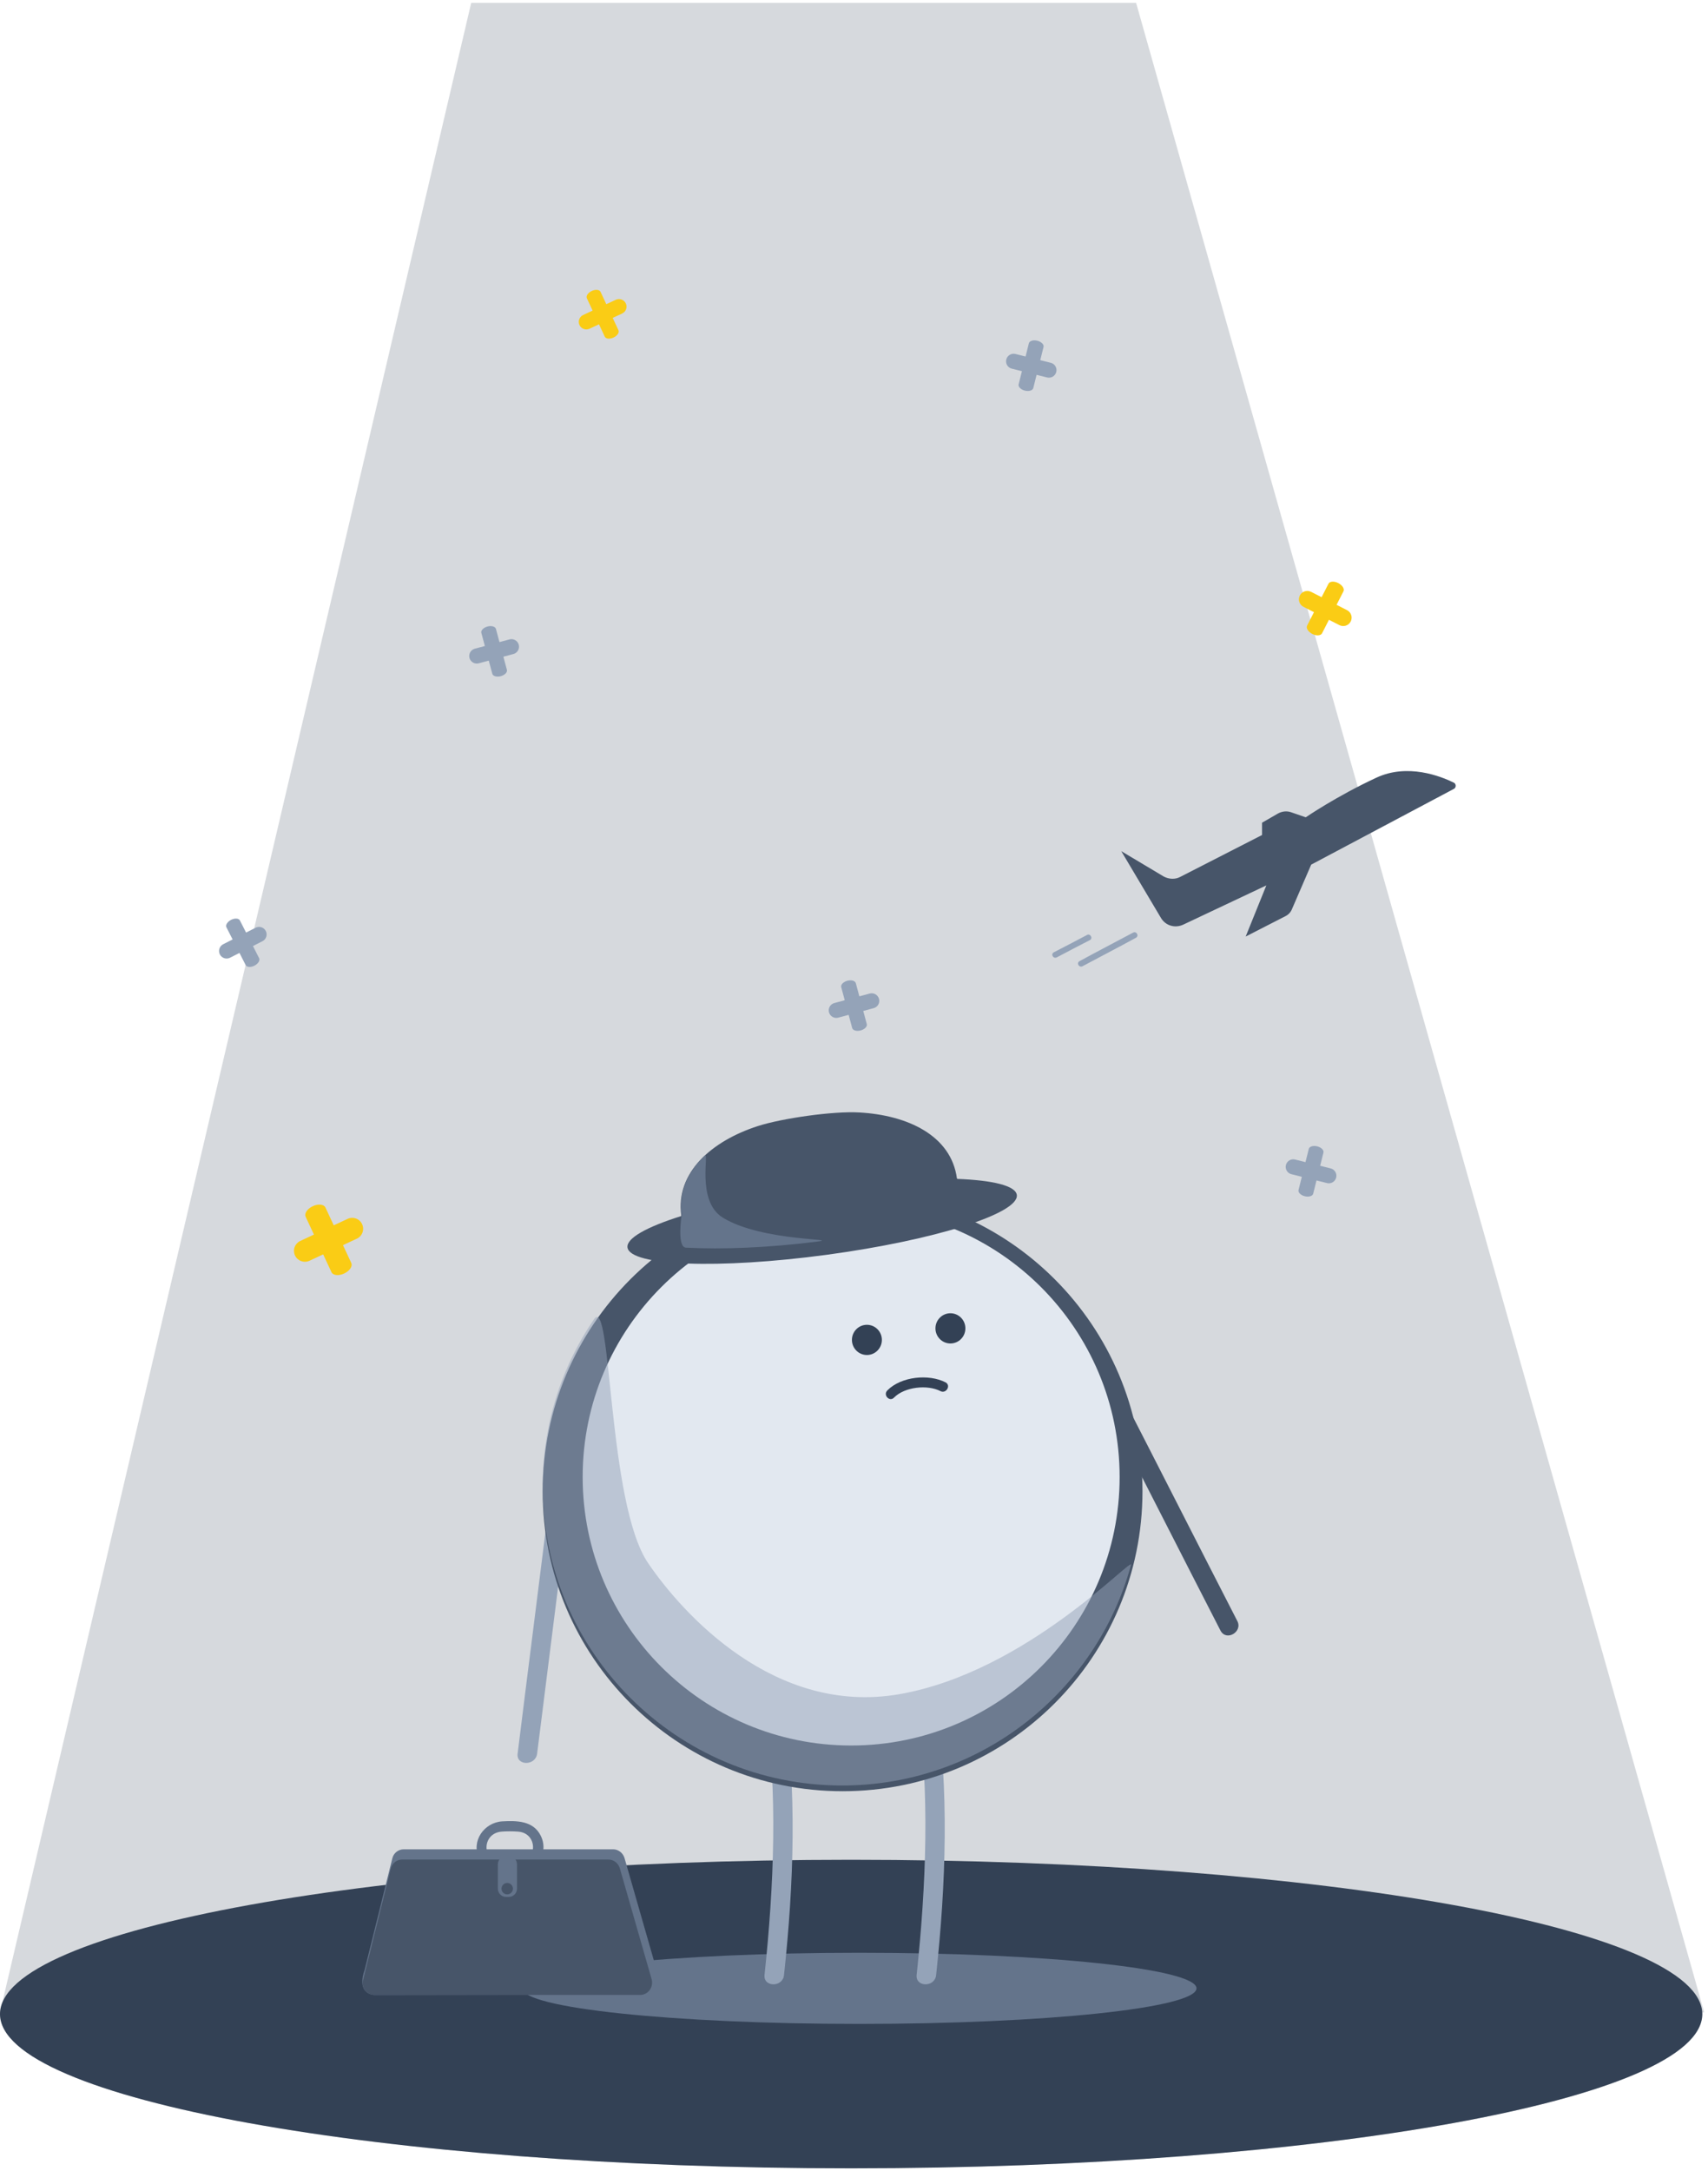 <svg width="299" height="380" viewBox="0 0 299 380" fill="none" xmlns="http://www.w3.org/2000/svg">
<g clip-path="url(#clip0_772_1347)">
<path d="M149 379.5C231.29 379.5 298 367.412 298 352.5C298 337.588 231.29 325.5 149 325.5C66.71 325.5 0 337.588 0 352.5C0 367.412 66.71 379.5 149 379.5Z" fill="#334155"/>
<path fill-rule="evenodd" clip-rule="evenodd" d="M0.008 352.216C0.003 352.311 -2.38538e-05 352.405 1.60684e-07 352.5C1.60684e-07 367.412 66.71 379.5 149 379.5C231.29 379.5 298 367.412 298 352.5C298 352.405 297.997 352.31 297.992 352.216H298.34L135.259 -224.5L0.402 350.501C0.184 351.033 0.052 351.596 0.011 352.169L1.60684e-07 352.216H0.008Z" fill="#334155" fill-opacity="0.2"/>
<path fill-rule="evenodd" clip-rule="evenodd" d="M138 231.5H134.5C133.837 231.5 133.201 231.763 132.732 232.232C132.263 232.701 132 233.337 132 234C132 234.663 132.263 235.299 132.732 235.768C133.201 236.237 133.837 236.5 134.5 236.5H138V241C138 241.828 139.12 242.5 140.5 242.5C141.88 242.5 143 241.828 143 241V236.5H146.5C147.163 236.5 147.799 236.237 148.268 235.768C148.737 235.299 149 234.663 149 234C149 233.337 148.737 232.701 148.268 232.232C147.799 231.763 147.163 231.5 146.5 231.5H143V227C143 226.172 141.88 225.5 140.5 225.5C139.12 225.5 138 226.172 138 227V231.5ZM40.72 164.422L39.069 165.262C38.756 165.421 38.519 165.699 38.411 166.033C38.302 166.367 38.331 166.73 38.49 167.043C38.649 167.356 38.927 167.593 39.261 167.701C39.595 167.81 39.958 167.782 40.271 167.622L41.921 166.78L43.003 168.903C43.203 169.293 43.892 169.341 44.543 169.01C45.194 168.678 45.561 168.092 45.362 167.701L44.28 165.578L45.931 164.738C46.089 164.661 46.23 164.553 46.346 164.421C46.462 164.289 46.551 164.135 46.606 163.968C46.662 163.801 46.684 163.625 46.671 163.45C46.658 163.275 46.611 163.104 46.531 162.947C46.451 162.79 46.341 162.651 46.206 162.537C46.072 162.424 45.917 162.338 45.749 162.285C45.581 162.232 45.405 162.213 45.23 162.229C45.054 162.246 44.884 162.296 44.729 162.379L43.079 163.219L41.997 161.097C41.797 160.707 41.108 160.659 40.457 160.99C39.806 161.322 39.439 161.908 39.638 162.299L40.72 164.422ZM228.536 203.396L226.738 202.947C226.568 202.901 226.391 202.89 226.216 202.913C226.042 202.937 225.874 202.995 225.722 203.084C225.571 203.174 225.438 203.292 225.333 203.433C225.228 203.574 225.151 203.735 225.109 203.905C225.066 204.076 225.058 204.254 225.085 204.428C225.112 204.602 225.173 204.768 225.265 204.918C225.357 205.068 225.479 205.198 225.621 205.301C225.764 205.404 225.926 205.477 226.098 205.516L227.896 205.964L227.319 208.276C227.213 208.701 227.702 209.189 228.411 209.366C229.121 209.543 229.781 209.342 229.888 208.916L230.464 206.604L232.262 207.053C232.433 207.102 232.612 207.115 232.788 207.094C232.964 207.072 233.134 207.015 233.288 206.926C233.441 206.837 233.576 206.718 233.682 206.576C233.789 206.434 233.866 206.272 233.909 206.1C233.952 205.928 233.96 205.748 233.932 205.573C233.905 205.398 233.842 205.23 233.748 205.079C233.654 204.928 233.531 204.798 233.385 204.696C233.24 204.594 233.076 204.522 232.902 204.485L231.104 204.036L231.681 201.724C231.787 201.299 231.298 200.811 230.589 200.634C229.879 200.457 229.219 200.658 229.112 201.084L228.536 203.396ZM179.536 62.396L177.738 61.947C177.4 61.87 177.045 61.928 176.75 62.109C176.454 62.291 176.242 62.581 176.158 62.918C176.074 63.254 176.125 63.61 176.301 63.909C176.477 64.208 176.763 64.426 177.098 64.516L178.896 64.964L178.319 67.276C178.213 67.701 178.702 68.189 179.411 68.366C180.121 68.543 180.781 68.342 180.888 67.916L181.464 65.604L183.262 66.053C183.433 66.102 183.612 66.115 183.788 66.094C183.964 66.072 184.134 66.015 184.288 65.926C184.441 65.837 184.576 65.718 184.682 65.576C184.789 65.434 184.866 65.272 184.909 65.1C184.952 64.928 184.96 64.748 184.932 64.573C184.905 64.398 184.842 64.23 184.748 64.079C184.654 63.928 184.531 63.798 184.385 63.696C184.24 63.594 184.076 63.522 183.902 63.485L182.104 63.036L182.681 60.724C182.787 60.299 182.298 59.811 181.589 59.634C180.879 59.457 180.219 59.658 180.112 60.084L179.536 62.396ZM84.879 113.064L83.089 113.544C82.758 113.642 82.478 113.865 82.309 114.166C82.14 114.468 82.095 114.823 82.185 115.157C82.274 115.49 82.49 115.776 82.787 115.952C83.084 116.129 83.438 116.182 83.774 116.101L85.564 115.621L86.181 117.922C86.294 118.346 86.959 118.536 87.665 118.347C88.371 118.157 88.851 117.661 88.738 117.237L88.121 114.936L89.911 114.456C90.242 114.358 90.522 114.135 90.691 113.834C90.86 113.533 90.905 113.177 90.815 112.844C90.726 112.51 90.51 112.224 90.213 112.048C89.916 111.872 89.562 111.818 89.226 111.899L87.436 112.379L86.819 110.078C86.706 109.654 86.041 109.464 85.335 109.653C84.629 109.843 84.149 110.339 84.262 110.763L84.879 113.064ZM147.879 175.064L146.089 175.544C145.917 175.586 145.756 175.661 145.613 175.766C145.471 175.871 145.351 176.003 145.261 176.155C145.171 176.307 145.112 176.475 145.088 176.65C145.064 176.825 145.075 177.003 145.12 177.174C145.166 177.344 145.246 177.504 145.354 177.644C145.462 177.783 145.598 177.9 145.752 177.986C145.906 178.072 146.076 178.127 146.251 178.147C146.427 178.167 146.605 178.151 146.774 178.101L148.564 177.621L149.181 179.922C149.294 180.346 149.959 180.536 150.665 180.347C151.371 180.157 151.851 179.661 151.738 179.237L151.121 176.936L152.911 176.456C153.083 176.415 153.244 176.339 153.387 176.234C153.529 176.13 153.649 175.997 153.739 175.845C153.829 175.694 153.888 175.525 153.912 175.35C153.936 175.175 153.925 174.997 153.88 174.826C153.834 174.656 153.754 174.496 153.646 174.356C153.538 174.217 153.402 174.101 153.248 174.014C153.094 173.928 152.924 173.873 152.749 173.853C152.573 173.834 152.395 173.849 152.226 173.899L150.436 174.379L149.819 172.078C149.706 171.654 149.041 171.464 148.335 171.653C147.629 171.843 147.149 172.339 147.262 172.763L147.879 175.064Z" fill="#94A3B8"/>
<path fill-rule="evenodd" clip-rule="evenodd" d="M54.96 216.075L52.534 217.206C52.084 217.426 51.739 217.814 51.572 218.286C51.405 218.759 51.431 219.277 51.642 219.731C51.854 220.185 52.235 220.538 52.704 220.714C53.173 220.889 53.692 220.874 54.15 220.671L56.575 219.541L58.03 222.659C58.297 223.234 59.29 223.337 60.247 222.891C61.204 222.445 61.763 221.618 61.495 221.043L60.041 217.925L62.466 216.794C62.926 216.58 63.281 216.192 63.455 215.715C63.628 215.239 63.605 214.713 63.391 214.253C63.177 213.793 62.789 213.438 62.312 213.264C61.836 213.091 61.31 213.114 60.85 213.328L58.425 214.459L56.97 211.341C56.703 210.766 55.71 210.663 54.753 211.109C53.796 211.555 53.237 212.382 53.505 212.957L54.96 216.075ZM231.357 104.522L229.523 103.587C229.351 103.499 229.163 103.447 228.971 103.431C228.778 103.416 228.584 103.439 228.401 103.499C228.03 103.62 227.722 103.883 227.545 104.23C227.368 104.578 227.336 104.981 227.457 105.352C227.577 105.723 227.84 106.031 228.188 106.208L230.022 107.143L228.82 109.5C228.6 109.934 229.006 110.585 229.73 110.954C230.454 111.323 231.22 111.27 231.44 110.835L232.643 108.477L234.477 109.412C234.649 109.5 234.837 109.553 235.029 109.568C235.222 109.583 235.415 109.56 235.599 109.5C235.782 109.441 235.953 109.345 236.099 109.22C236.246 109.095 236.367 108.942 236.454 108.77C236.542 108.598 236.595 108.41 236.61 108.217C236.625 108.025 236.602 107.831 236.543 107.648C236.483 107.464 236.388 107.294 236.262 107.147C236.137 107 235.984 106.88 235.812 106.792L233.978 105.856L235.18 103.5C235.4 103.066 234.994 102.415 234.27 102.046C233.546 101.677 232.78 101.73 232.56 102.165L231.357 104.523V104.522ZM103.741 54.36L102.061 55.143C101.749 55.296 101.51 55.564 101.394 55.892C101.279 56.219 101.296 56.578 101.443 56.892C101.59 57.207 101.854 57.451 102.179 57.573C102.504 57.694 102.864 57.683 103.181 57.542L104.86 56.759L105.867 58.918C106.052 59.316 106.739 59.388 107.402 59.078C108.064 58.769 108.452 58.197 108.266 57.799L107.259 55.64L108.939 54.857C109.251 54.705 109.49 54.436 109.606 54.109C109.721 53.782 109.704 53.422 109.557 53.108C109.41 52.793 109.146 52.549 108.821 52.428C108.496 52.306 108.136 52.317 107.819 52.458L106.14 53.241L105.133 51.082C104.948 50.684 104.261 50.612 103.598 50.922C102.936 51.231 102.548 51.803 102.734 52.201L103.741 54.36Z" fill="#FACC15"/>
<path d="M150.432 354.226C183.03 354.226 209.456 351.438 209.456 348C209.456 344.561 183.03 341.774 150.432 341.774C117.834 341.774 91.408 344.561 91.408 348C91.408 351.438 117.834 354.226 150.432 354.226Z" fill="#64748B"/>
<path d="M90.642 326.078C89.752 326.078 88.795 326.147 87.837 326.078C84.279 325.802 84.279 320.842 87.837 320.567C88.727 320.497 89.753 320.497 90.642 320.567C94.2 320.773 94.2 325.803 90.642 326.078C89.547 326.148 89.547 327.869 90.642 327.8C93.789 327.593 96.184 324.424 94.679 321.324C93.379 318.638 90.437 318.638 87.905 318.776C84.758 318.982 82.432 322.22 83.868 325.251C85.237 328.007 88.111 327.8 90.642 327.8C91.737 327.8 91.737 326.078 90.642 326.078Z" fill="#64748B"/>
<path d="M112.332 349.087L65.805 349.156C64.505 349.224 62.589 348.329 63.821 344.816L68.68 325.25C68.786 324.802 69.039 324.403 69.398 324.115C69.758 323.828 70.204 323.67 70.664 323.666H107.338C108.228 323.666 109.048 324.286 109.322 325.181L114.932 344.746C115.275 345.986 114.248 349.087 112.332 349.087Z" fill="#64748B"/>
<path d="M112.058 349.156H65.532C64.232 349.156 63.205 347.916 63.547 346.606L68.405 327.043C68.511 326.595 68.764 326.195 69.124 325.908C69.484 325.62 69.929 325.462 70.39 325.458H106.517C107.407 325.458 108.227 326.078 108.501 326.973L114.111 346.538C114.385 347.847 113.426 349.156 112.058 349.156Z" fill="#475569"/>
<path d="M89.068 332.002H88.589C87.769 332.002 87.153 331.313 87.153 330.556V326.284C87.154 325.902 87.305 325.537 87.574 325.266C87.843 324.995 88.207 324.842 88.589 324.838H89.069C89.889 324.838 90.505 325.527 90.505 326.284V330.556C90.505 331.313 89.889 332.002 89.068 332.002Z" fill="#64748B"/>
<path d="M88.795 331.556C89.347 331.556 89.795 331.108 89.795 330.556C89.795 330.003 89.347 329.556 88.795 329.556C88.243 329.556 87.795 330.003 87.795 330.556C87.795 331.108 88.243 331.556 88.795 331.556Z" fill="#475569"/>
<path d="M96.623 259.097C94.643 275.017 92.595 290.935 90.615 306.923C90.341 309.09 93.755 309.09 94.028 306.923C96.008 291.003 98.057 275.083 100.038 259.097C100.31 256.929 96.896 256.929 96.623 259.097Z" fill="#94A3B8"/>
<path d="M193.034 245.074C199.93 258.487 206.758 271.968 213.654 285.381C214.678 287.345 217.614 285.584 216.59 283.687C209.694 270.274 202.866 256.794 195.97 243.381C195.014 241.416 192.078 243.11 193.034 245.074Z" fill="#475569"/>
<path d="M133.904 298.32C136.225 313.426 135.474 330.226 133.835 345.671C133.631 347.839 137.045 347.839 137.249 345.671C138.956 329.819 139.571 313.291 137.181 297.439C136.908 295.271 133.631 296.219 133.904 298.319V298.32ZM160.533 298.32C162.854 313.426 162.103 330.226 160.465 345.671C160.26 347.839 163.674 347.839 163.878 345.671C165.585 329.819 166.2 313.291 163.81 297.439C163.537 295.271 160.26 296.219 160.533 298.319V298.32Z" fill="#94A3B8"/>
<path d="M147.5 313.5C176.495 313.5 200 289.995 200 261C200 232.005 176.495 208.5 147.5 208.5C118.505 208.5 95 232.005 95 261C95 289.995 118.505 313.5 147.5 313.5Z" fill="#475569"/>
<path d="M149 305.5C174.957 305.5 196 284.457 196 258.5C196 232.543 174.957 211.5 149 211.5C123.043 211.5 102 232.543 102 258.5C102 284.457 123.043 305.5 149 305.5Z" fill="#E2E8F0"/>
<path opacity="0.5" d="M197.991 273.908C191.933 296.126 171.58 312.5 147.414 312.5C118.484 312.5 95 289.06 95 260.183C95 249.38 98.267 239.257 103.985 230.9C107.117 226.28 106.3 263.037 113.447 273.568C119.505 282.468 135.57 300.27 157.353 296.533C179.816 292.66 198.468 272.141 197.991 273.908Z" fill="#94A3B8"/>
<path d="M166.379 235.134C167.827 235.134 169 233.951 169 232.491C169 231.031 167.827 229.848 166.379 229.848C164.932 229.848 163.758 231.031 163.758 232.491C163.758 233.951 164.932 235.134 166.379 235.134Z" fill="#334155"/>
<path d="M151.759 237.152C153.207 237.152 154.38 235.969 154.38 234.509C154.38 233.05 153.207 231.866 151.759 231.866C150.312 231.866 149.138 233.05 149.138 234.509C149.138 235.969 150.312 237.152 151.759 237.152Z" fill="#334155"/>
<path d="M156.517 244.596C158.379 242.717 162.379 242.3 164.655 243.483C165.621 243.97 166.517 242.509 165.552 241.953C162.586 240.422 157.759 240.909 155.345 243.343C154.517 244.178 155.759 245.43 156.517 244.596Z" fill="#334155"/>
<path d="M144.717 219.615C163.539 217.076 178.441 212.385 178.003 209.138C177.565 205.892 161.952 205.318 143.131 207.858C124.309 210.397 109.407 215.088 109.845 218.334C110.283 221.581 125.896 222.154 144.717 219.615Z" fill="#475569"/>
<path d="M168.262 211.886C153.175 216.864 133.33 219.114 120.01 218.432C118.379 218.364 119.262 212.705 119.262 212.705C118.242 205.205 124.632 199.682 132.65 197.091C136.864 195.727 145.903 194.43 150.456 194.705C158.883 195.182 166.496 198.727 167.515 206.227C167.515 206.091 169.825 211.34 168.262 211.886Z" fill="#475569"/>
<path d="M142.777 217.34C134.553 218.364 126.534 218.705 120.077 218.364C118.447 218.295 119.33 212.636 119.33 212.636C118.786 208.546 120.417 205.068 123.34 202.273C124.291 201.318 121.777 210.182 126.534 213.113C133.534 217.409 147.942 216.726 142.777 217.34Z" fill="#64748B"/>
<path d="M254.522 138.067C254.932 137.865 254.932 137.192 254.522 136.99C252.201 135.846 246.398 133.558 240.937 136.115C233.973 139.346 228.58 143.048 228.58 143.048L226.054 142.173C225.303 141.903 224.484 141.971 223.733 142.375L220.933 143.99V146.144L206.597 153.481C205.71 153.951 204.617 153.885 203.73 153.413L196.288 148.971L203.252 160.683C204.072 162.029 205.71 162.5 207.143 161.827L221.685 154.962L218.066 163.913L225.03 160.346C225.564 160.081 225.978 159.624 226.19 159.067L229.536 151.327L254.522 138.067Z" fill="#475569"/>
<path d="M188.984 168.221C188.369 168.558 188.915 169.433 189.53 169.096C192.67 167.413 195.81 165.798 198.883 164.116C199.429 163.779 198.951 162.904 198.337 163.24C195.197 164.923 192.056 166.538 188.984 168.221ZM190.28 163.644C188.353 164.668 186.419 165.678 184.478 166.674C183.863 167.01 184.41 167.884 185.024 167.548C186.936 166.538 188.847 165.528 190.827 164.519C191.373 164.183 190.826 163.308 190.28 163.644Z" fill="#94A3B8"/>
</g>
<defs>
<clipPath id="clip0_772_1347">
<rect width="299" height="379" fill="white" transform="translate(0 0.5)"/>
</clipPath>
</defs>
</svg>
